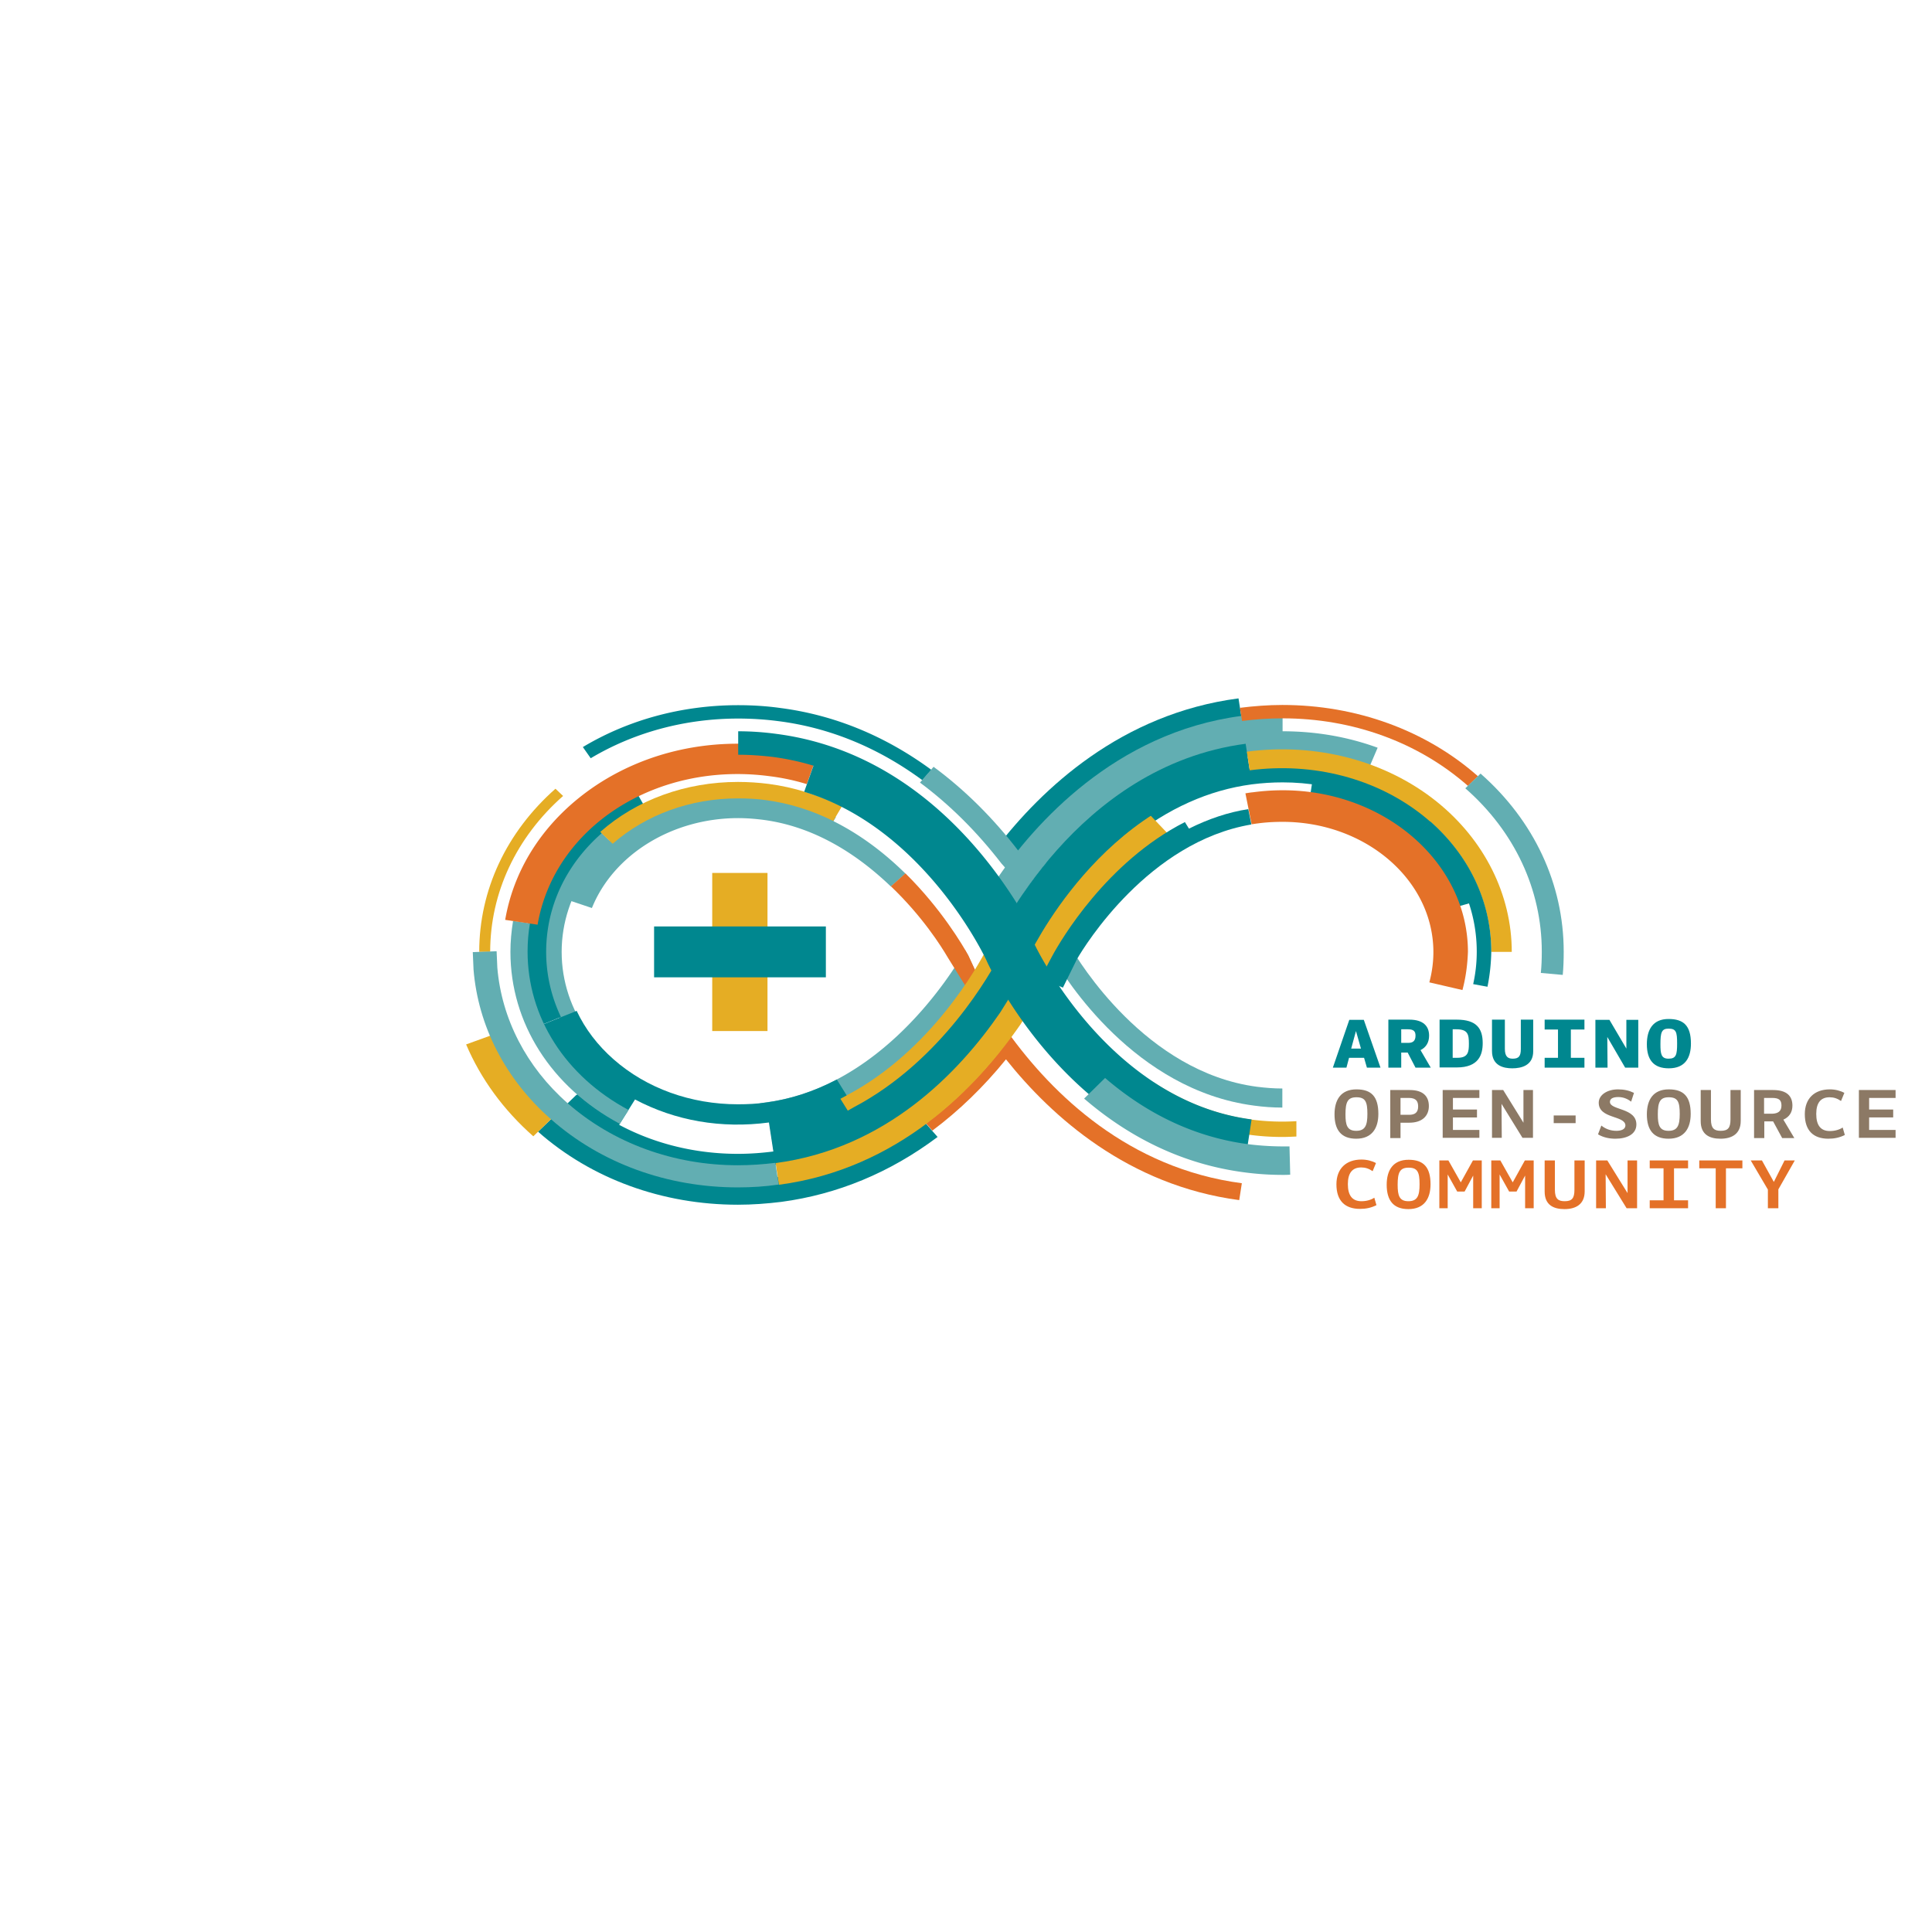 <svg version="1.1" id="layer" x="0" y="0" viewBox="0 0 652 652" xml:space="preserve" xmlns="http://www.w3.org/2000/svg"><style type="text/css" id="style2">.st0{fill:#00878f}.st2{fill:#e47128}.st3{fill:#62aeb2}.st4{fill:#e5ad24}</style><path class="st0" d="M449.802 360.31l5.548-16.133h4.904l5.628 16.133H461.3l-.964-3.33h-5.066l-.884 3.33zm7.799-12.359l-1.608 5.92h3.296zm10.935-3.848h7.075c4.824 0 6.673 2.294 6.673 5.402 0 2.22-.965 3.922-2.894 4.884l3.457 5.92h-5.146l-2.653-5.106h-2.17v5.107h-4.342zm9.165 5.402c0-1.406-.563-2.146-2.573-2.146h-2.25v4.588h2.33c1.528 0 2.493-.592 2.493-2.442zm8.12-5.402h5.79c6.593 0 8.763 2.886 8.763 7.918 0 3.848-1.286 8.215-8.763 8.215h-5.79zm4.423 3.256v9.62h1.608c3.618 0 3.86-1.998 3.86-4.736 0-3.182-.322-4.884-4.262-4.884zm22.995-3.256h4.18v10.656c0 4.81-3.94 5.773-7.075 5.773-2.975 0-6.834-.888-6.834-5.847v-10.582h4.342v9.842c0 2.665 1.045 3.33 2.653 3.33 2.01 0 2.734-.813 2.734-3.256zm8.04 12.877h4.502v-9.547h-4.502v-3.33h13.427v3.33h-4.583v9.547h4.583v3.33h-13.427zm21.226 3.33h-4.1v-16.133h4.743l5.708 9.694v-9.694h4.02v16.133h-4.422l-6.03-10.36zm28.14-8.14c0 4.662-1.85 8.362-7.477 8.362-5.066 0-7.397-2.812-7.397-8.14 0-4.885 2.01-8.511 7.316-8.511 4.985 0 7.558 2.146 7.558 8.288zm-4.663 0c0-3.923-.322-5.033-2.895-5.033-2.331 0-2.733 1.258-2.733 5.254 0 3.256.24 4.885 2.733 4.885 2.573 0 2.895-1.333 2.895-5.107z" id="path4" stroke-width=".771"/><path d="M465.159 375.925c0 4.736-2.09 8.362-7.478 8.362-5.065 0-7.316-2.96-7.316-8.214 0-4.959 2.17-8.437 7.397-8.437 5.065 0 7.397 2.442 7.397 8.289zm-3.699 0c0-4.07-.643-5.625-3.698-5.625-2.975 0-3.699 1.629-3.699 5.773 0 3.626.563 5.55 3.618 5.55 3.056 0 3.78-1.85 3.78-5.698zm7.719-8.067h6.593c4.663 0 6.432 2.294 6.432 5.403 0 3.404-2.332 5.624-6.593 5.624h-2.975v5.18h-3.457zm9.407 5.55c0-1.701-.643-2.886-3.136-2.886h-2.814v5.699h2.894c1.93 0 3.056-.74 3.056-2.812zm20.663-5.55v2.664h-8.925v3.923h8.12v2.664h-8.12v4.218h8.925v2.664h-12.382v-16.133zm7.558 16.133h-3.297v-16.133h3.779l6.834 11.027v-11.027h3.216v16.133h-3.538l-7.075-11.47zm17.527-4.958v-2.59h7.397v2.59zm15.196-6.882c0-2.665 2.894-4.515 6.512-4.515 2.01 0 3.699.37 5.387 1.184l-.965 2.96c-1.125-.888-2.572-1.554-4.341-1.554-1.608 0-2.814.444-2.814 1.629 0 2.886 8.924 1.924 8.924 7.622 0 3.404-3.377 4.81-7.075 4.81-1.93 0-4.02-.37-5.87-1.48l1.126-2.96c1.367 1.11 3.055 1.776 5.066 1.776 1.688 0 3.055-.518 3.055-1.85-.161-3.404-9.005-2.146-9.005-7.622zm31.035 3.774c0 4.736-2.09 8.362-7.478 8.362-5.065 0-7.316-2.96-7.316-8.214 0-4.959 2.17-8.437 7.397-8.437 5.065 0 7.397 2.442 7.397 8.289zm-3.699 0c0-4.07-.643-5.625-3.698-5.625-2.975 0-3.699 1.629-3.699 5.773 0 3.626.563 5.55 3.618 5.55 3.056 0 3.78-1.85 3.78-5.698zm17.206-8.067h3.377v10.435c0 4.366-2.975 5.994-6.834 5.994-3.699 0-6.673-1.406-6.673-5.92v-10.509h3.457v9.917c0 3.034 1.125 3.848 3.296 3.848 2.493 0 3.297-1.036 3.297-3.848v-9.917zm7.799 0h6.513c4.663 0 6.512 2.072 6.512 5.255 0 2.22-1.045 3.848-3.055 4.736l3.698 6.216h-4.1l-3.055-5.624h-2.975v5.624h-3.458v-16.207zm9.327 5.255c0-1.85-.804-2.59-3.136-2.59h-2.734v5.328h2.814c1.77-.074 3.056-.74 3.056-2.738zm21.386 9.916c-1.769.888-3.537 1.258-5.547 1.258-5.066 0-7.96-2.738-7.96-8.288 0-5.329 3.296-8.363 8.442-8.363 1.85 0 3.538.444 4.904 1.184l-1.125 2.738c-1.287-.888-2.493-1.258-3.86-1.258-2.974 0-4.502 1.85-4.502 5.625 0 3.774 1.447 5.772 4.583 5.772 1.688 0 3.216-.444 4.342-1.184zm17.126-15.17v2.663h-8.925v3.923h8.12v2.664h-8.12v4.218h8.925v2.664h-12.382v-16.133z" id="path6" stroke-width=".771" fill="#8c7965"/><path class="st2" d="M464.516 406.71c-1.77.889-3.538 1.259-5.548 1.259-5.065 0-7.96-2.738-7.96-8.289 0-5.328 3.297-8.362 8.442-8.362 1.85 0 3.538.444 4.905 1.184l-1.126 2.738c-1.286-.888-2.492-1.258-3.86-1.258-2.974 0-4.502 1.85-4.502 5.624 0 3.775 1.448 5.773 4.583 5.773 1.689 0 3.216-.444 4.342-1.184zm18.25-7.03c0 4.737-2.09 8.363-7.477 8.363-5.065 0-7.316-2.96-7.316-8.215 0-4.958 2.17-8.436 7.397-8.436 4.985 0 7.397 2.442 7.397 8.288zm-3.698 0c0-4.07-.643-5.624-3.698-5.624-2.975 0-3.699 1.628-3.699 5.772 0 3.627.563 5.55 3.618 5.55 3.056 0 3.78-1.85 3.78-5.698zm18.17-3.108l-2.974 5.55h-2.492l-3.217-5.772v11.397h-2.814v-16.133h3.056l4.18 7.4 4.101-7.4h2.975v16.133h-2.895v-11.175zm17.528 0l-2.975 5.55H509.3l-3.216-5.772v11.397h-2.814v-16.133h3.055l4.181 7.4 4.1-7.4h2.975v16.133h-2.894v-11.175zm16.643-4.958h3.377v10.434c0 4.367-2.975 5.995-6.834 5.995-3.698 0-6.673-1.406-6.673-5.92v-10.51h3.457v9.917c0 3.035 1.126 3.849 3.296 3.849 2.493 0 3.297-1.036 3.297-3.849v-9.916zm10.533 16.133h-3.297v-16.133h3.78l6.833 11.027v-11.027h3.216v16.133h-3.537l-7.076-11.47zm14.794-2.664h4.663v-10.805h-4.663v-2.664h12.944v2.664h-4.743v10.805h4.743v2.664h-12.944zm31.276-10.805h-5.548v13.469h-3.457v-13.469h-5.548v-2.664h14.553zm10.613 4.588l3.618-7.252h3.457l-5.548 9.768v6.365h-3.537v-6.29l-5.79-9.843h3.78z" id="path8" stroke-width=".771"/><path class="st3" d="M281.281 277.128l.804-1.406c-7.557-3.7-15.437-6.142-23.236-7.178a71.634 71.634 0 00-9.728-.666c-25.89 0-49.125 14.357-57.728 35.744l8.361 2.812c7.317-18.13 27.176-30.342 49.367-30.342 2.814 0 5.628.222 8.522.592 15.035 1.998 29.507 9.547 43.015 22.498l4.904-4.366c-6.673-6.587-14.793-12.951-24.28-17.688z" id="path10" stroke-width=".771"/><path class="st3" d="M220.498 372.743c-22.352-9.547-36.824-29.75-36.824-51.508 0-11.026 3.538-21.61 10.13-30.786 2.493-3.478 5.468-6.734 8.845-9.694l4.1 3.922c-3.055 2.664-5.708 5.624-8.04 8.806-5.95 8.215-9.166 17.836-9.166 27.752 0 19.908 12.784 37.743 33.367 46.55z" id="path12" stroke-width=".771"/><path class="st3" d="M329.28 327.97l-2.572-5.55c-.241-.445-.563-.963-.965-1.703-4.502 7.845-28.22 46.18-67.135 51.286-3.216.444-6.432 1.406-9.568 1.406-9.085 0-17.768-1.776-25.889-5.255l-2.975 5.033c9.005 3.848 18.734 5.846 28.864 5.846a83.55 83.55 0 0010.452-.666c37.628-4.958 61.347-36.558 70.03-50.545z" id="path14" stroke-width=".771"/><path class="st2" d="M337.562 354.611c-7.638 9.547-16 17.762-25.085 24.496l2.17 2.442c8.925-6.66 17.287-14.727 24.845-24.051 15.517 19.463 41.326 42.552 78.712 47.51l.885-5.698c-38.19-5.032-63.839-29.898-79.035-51.063-.723-.962-2.492 6.364-2.492 6.364z" id="path16" stroke-width=".771"/><path class="st4" d="M437.5 378.367a79.083 79.083 0 01-15.034-.518c-11.498-1.48-22.593-5.698-33.126-12.58l-3.216 4.217c11.176 7.327 23.156 11.841 35.538 13.47 3.698.517 7.477.74 11.175.74 1.528 0 3.056-.075 4.664-.149z" id="path18" stroke-width=".771"/><path class="st2" d="M332.336 326.786l-2.975 1.184-2.573-5.55c-1.93-3.479-9.165-15.764-21.226-27.678l-4.904 4.366c10.613 10.138 16.965 20.203 19.216 24.051l9.005 14.505 7.718-4.07z" id="path20" stroke-width=".771"/><path class="st3" d="M432.837 373.779c-3.216 0-6.432-.222-9.648-.666-40.2-5.255-63.758-42.85-68.02-50.324l6.192-3.034c2.492 4.292 25.165 42.035 62.793 46.993 2.895.37 5.789.592 8.603.592v6.439z" id="path22" stroke-width=".771"/><path class="st0" d="M488.877 306.804c-2.653-7.992-7.718-15.393-14.472-21.387-8.925-7.845-20.18-12.803-32.643-14.431l1.126-7.326c14.15 1.85 26.934 7.548 37.065 16.429 7.798 6.882 13.507 15.319 16.562 24.57z" id="path24" stroke-width=".771"/><path class="st0" d="M381.22 283.197l-3.779-3.996c13.668-11.027 28.542-17.688 44.22-19.76 3.7-.518 7.478-.74 11.176-.74 19.056 0 36.985 6.513 50.332 18.28l-3.94 3.848c-12.301-10.805-28.784-16.8-46.392-16.8-3.457 0-6.914.223-10.371.667-14.553 1.924-28.382 8.14-41.246 18.5z" id="path26" stroke-width=".771"/><path class="st4" d="M351.954 334.778l-19.94-8.732 4.744-9.177c3.055-5.994 14.713-26.716 35.296-43.293l8.281-6.734 14.553 15.319-8.281 6.734c-17.769 14.357-27.98 33.154-29.91 36.78z" id="path28" stroke-width=".771"/><path class="st0" d="M182.95 345.805c-3.698-7.77-5.547-15.985-5.547-24.57 0-16.873 7.397-32.784 20.904-44.625a73.07 73.07 0 0115.759-10.508l3.216 5.624c-5.226 2.59-10.05 5.772-14.231 9.473-12.14 10.656-18.734 24.865-18.734 40.036 0 7.623 1.689 15.023 4.985 21.98z" id="path30" stroke-width=".771"/><path class="st4" d="M206.75 284.75l-4.182-3.995c12.302-10.88 28.864-16.873 46.472-16.873 3.458 0 6.915.222 10.372.666 8.442 1.11 16.724 3.7 24.683 7.622l-2.894 4.884c-7.317-3.626-14.955-5.994-22.673-7.03-3.136-.444-6.352-.592-9.488-.592-16 0-31.035 5.476-42.29 15.319z" id="path32" stroke-width=".771"/><path class="st4" d="M165.423 321.235h-3.698c0-20.87 9.165-40.406 25.728-55.06l2.573 2.443c-15.84 13.987-24.603 32.71-24.603 52.617z" id="path34" stroke-width=".771"/><path class="st0" d="M311.27 263.29c-14.873-10.953-31.195-17.688-48.481-19.908a105.036 105.036 0 00-13.668-.888c-17.93 0-35.136 4.662-49.769 13.395l-2.653-3.774c15.437-9.25 33.527-14.135 52.422-14.135 4.743 0 9.567.296 14.311.962 18.17 2.368 35.296 9.399 50.894 20.87z" id="path36" stroke-width=".771"/><path class="st0" d="M345.843 292.595l-9.728-6.29c15.517-20.203 42.29-45.439 81.848-50.62l1.689 10.805c-35.377 4.663-59.658 27.678-73.809 46.105z" id="path38" stroke-width=".771"/><path class="st3" d="M356.939 293.927l-6.834-4.736c13.587-16.503 36.663-37.15 69.788-41.517a96.007 96.007 0 0112.944-.888c11.176 0 21.95 1.85 32.08 5.55l-3.135 7.327c-9.166-3.33-18.894-5.032-28.945-5.032-3.94 0-7.879.296-11.738.74-30.231 4.144-51.618 23.237-64.16 38.556z" id="path40" stroke-width=".771"/><path class="st3" d="M343.11 306.804l-9.568-3.626 2.814-6.438.241-.37c12.382-18.058 39.558-49.14 82.331-54.764 4.583-.592 9.327-.888 13.91-.888v9.547c-4.101 0-8.282.296-12.463.814-36.502 4.81-60.783 29.824-74.773 50.1z" id="path42" stroke-width=".771"/><path class="st3" d="M342.949 297.036l-4.985-5.625c-8.281-10.73-17.527-19.907-27.497-27.307l4.583-5.329c10.452 7.697 20.18 17.317 28.783 28.566l4.744 5.328z" id="path44" stroke-width=".771"/><path class="st2" d="M495.39 265.214c-16.724-14.727-38.915-22.794-62.553-22.794-4.502 0-9.085.296-13.668.888l-.723-4.44c4.743-.592 9.567-.962 14.311-.962 24.924 0 48.402 8.51 66.01 24.051z" id="path46" stroke-width=".771"/><path class="st0" d="M261.583 391.392l-1.769-11.545c50.09-6.586 75.095-60.314 75.336-60.906 1.126-2.442 27.9-60.388 85.225-67.936l1.77 11.544c-50.252 6.587-75.096 60.314-75.337 60.906-1.125 2.517-27.899 60.462-85.225 67.937z" id="path48" stroke-width=".771"/><path class="st0" d="M208.84 379.773l5.467-8.733c13.507 7.179 29.105 9.917 45.185 7.771l1.528 9.99c10.452-1.405 20.744-4.662 30.472-9.842l-9.085-14.653c-7.719 4.07-15.678 6.66-23.88 7.77-3.135.445-6.351.593-9.487.593-15.92 0-30.874-5.403-41.97-15.171-5.386-4.737-9.567-10.213-12.461-16.355l-15.84 6.364c3.78 7.918 9.247 15.17 16.403 21.461l-.804.74c4.422 3.849 9.246 7.253 14.472 10.065z" id="path50" stroke-width=".771"/><path class="st0" d="M249.04 394.056c-21.95 0-42.612-7.475-58.05-21.165l3.458-3.33c14.553 12.802 33.93 19.833 54.592 19.833 4.02 0 8.04-.296 12.06-.814 41.327-5.403 66.331-37.669 77.588-56.392l2.814-6.216 4.663 1.776-3.055 6.512c-11.658 19.537-37.789 53.136-81.366 58.908a90.785 90.785 0 01-12.704.888z" id="path52" stroke-width=".771"/><path class="st0" d="M249.04 406.563c-25.487 0-49.446-8.733-67.456-24.644l6.351-6.142c16.322 14.357 37.95 22.275 61.105 22.275 4.422 0 8.925-.296 13.347-.888 17.206-2.294 33.447-9.028 48.24-20.055l5.79 6.586c-16.08 12.063-33.85 19.39-52.744 21.906-4.824.592-9.728.962-14.633.962z" id="path54" stroke-width=".771"/><path class="st4" d="M262.87 399.828l-1.126-7.326c37.145-4.884 61.748-30.342 75.818-50.841.402-.666 4.261-6.735 5.709-9.325l7.155 3.478c-1.608 2.812-5.708 9.325-5.87 9.62l-.08.149c-15.115 21.831-41.406 48.917-81.607 54.245z" id="path56" stroke-width=".771"/><path class="st3" d="M209.161 379.255c-23.155-12.359-36.904-34.042-36.904-58.02 0-3.478.322-6.956.885-10.434l5.708.814c-.563 3.108-.804 6.364-.804 9.546 0 22.054 12.703 42.035 34.09 53.432z" id="path58" stroke-width=".771"/><path class="st2" d="M181.423 312.059l-10.935-1.628c3.136-18.354 14.151-34.487 30.955-45.587 17.125-11.25 38.351-15.911 59.899-13.025 4.824.666 9.728 1.702 14.392 3.108l-3.458 9.695a73.244 73.244 0 00-12.462-2.665c-38.19-5.106-72.683 16.948-78.391 50.102z" id="path60" stroke-width=".771"/><path class="st4" d="M179.976 383.473c-10.05-8.88-17.689-19.315-22.673-31.008l12.864-4.662c4.261 9.99 10.774 18.871 19.376 26.42z" id="path62" stroke-width=".771"/><path class="st3" d="M249.04 400.716c-23.879 0-46.23-8.14-63.115-23.015-15.356-13.469-24.602-31.452-26.13-50.62v-.147l-.241-5.625 8.04-.296.241 5.55c1.447 17.244 9.81 33.525 23.718 45.736 15.357 13.468 35.779 20.943 57.487 20.943 4.181 0 8.442-.296 12.623-.814l1.126 7.326c-4.503.666-9.166.962-13.749.962z" id="path64" stroke-width=".771"/><path class="st4" d="M286.105 374.815l-2.492-3.997 2.17-1.184c28.463-15.023 44.302-43.736 47.196-49.36l1.045-2.073 4.503 1.998-1.045 2.072c-2.975 5.847-19.538 35.67-49.286 51.36z" id="path66" stroke-width=".771"/><path class="st0" d="M348.899 318.201c-.242-.592-2.01-4.44-5.468-10.139l1.287-.666c-11.9-19.833-38.352-53.95-82.653-59.722a96.007 96.007 0 00-12.944-.888v7.919c3.94 0 7.88.296 11.738.74 4.824.666 9.327 1.628 13.669 2.96l-3.136 8.807c40.844 12.359 61.426 56.613 61.587 57.057 1.126 2.517 28.382 61.498 86.994 69.195l2.412-15.69c-48.723-6.364-73.245-59.055-73.486-59.573z" id="path68" stroke-width=".771"/><path class="st4" d="M510.183 321.235h-6.914c0-17.539-8.362-34.264-22.995-45.957-15.758-12.58-37.065-18.13-58.532-15.319l-.965-6.29c23.477-3.108 46.794 3.034 64 16.799 16.16 12.95 25.406 31.452 25.406 50.767z" id="path70" stroke-width=".771"/><path class="st4" id="rect72" stroke-width=".771" d="M240.357 294.594h18.653v53.357h-18.653z"/><path class="st0" id="rect74" stroke-width=".771" d="M220.739 312.651h57.969v17.169h-57.969z"/><path class="st3" d="M527.39 329.006l-7.398-.666c.242-2.368.322-4.737.322-7.179 0-20.943-9.166-40.554-25.809-55.133l5.146-4.959c18.09 15.911 28.06 37.299 28.06 60.092 0 2.664-.08 5.329-.322 7.845z" id="path76" stroke-width=".771"/><path class="st0" d="M501.982 333.002l-4.824-.888a49.788 49.788 0 001.206-10.953c0-15.393-6.753-29.824-19.055-40.702l3.377-3.257c13.266 11.693 20.583 27.308 20.583 43.96-.08 3.995-.483 7.918-1.287 11.84z" id="path78" stroke-width=".771"/><path class="st2" d="M493.54 334.112l-11.175-2.59c.884-3.33 1.366-6.735 1.366-10.213 0-24.273-22.834-43.959-50.894-43.959-2.733 0-5.547.148-8.28.518-.724.074-1.448.222-2.172.296l-2.09-10.434c.884-.148 1.769-.296 2.653-.37a75.2 75.2 0 019.97-.666c34.412 0 62.472 24.495 62.472 54.541-.161 4.367-.724 8.659-1.85 12.877z" id="path80" stroke-width=".771"/><path class="st0" d="M401.24 279.645l-1.367-2.22c-26.452 13.468-41.89 39.888-44.703 45.068l-2.814 5.255-2.975-1.332-1.206 2.516 10.533 4.366 4.743-9.62c2.734-4.737 24.281-39.593 58.854-45.44l-1.045-5.18c-6.754 1.036-13.508 3.33-20.02 6.587z" id="path82" stroke-width=".771"/><path class="st3" d="M432.837 396.498a97.49 97.49 0 01-13.105-.888c-19.537-2.59-37.708-10.953-53.869-24.866l7.076-6.956c14.633 12.58 30.874 20.055 48.32 22.35 4.664.591 9.327.813 13.91.74l.241 9.546c-.884.074-1.769.074-2.573.074z" id="path84" stroke-width=".771"/></svg>